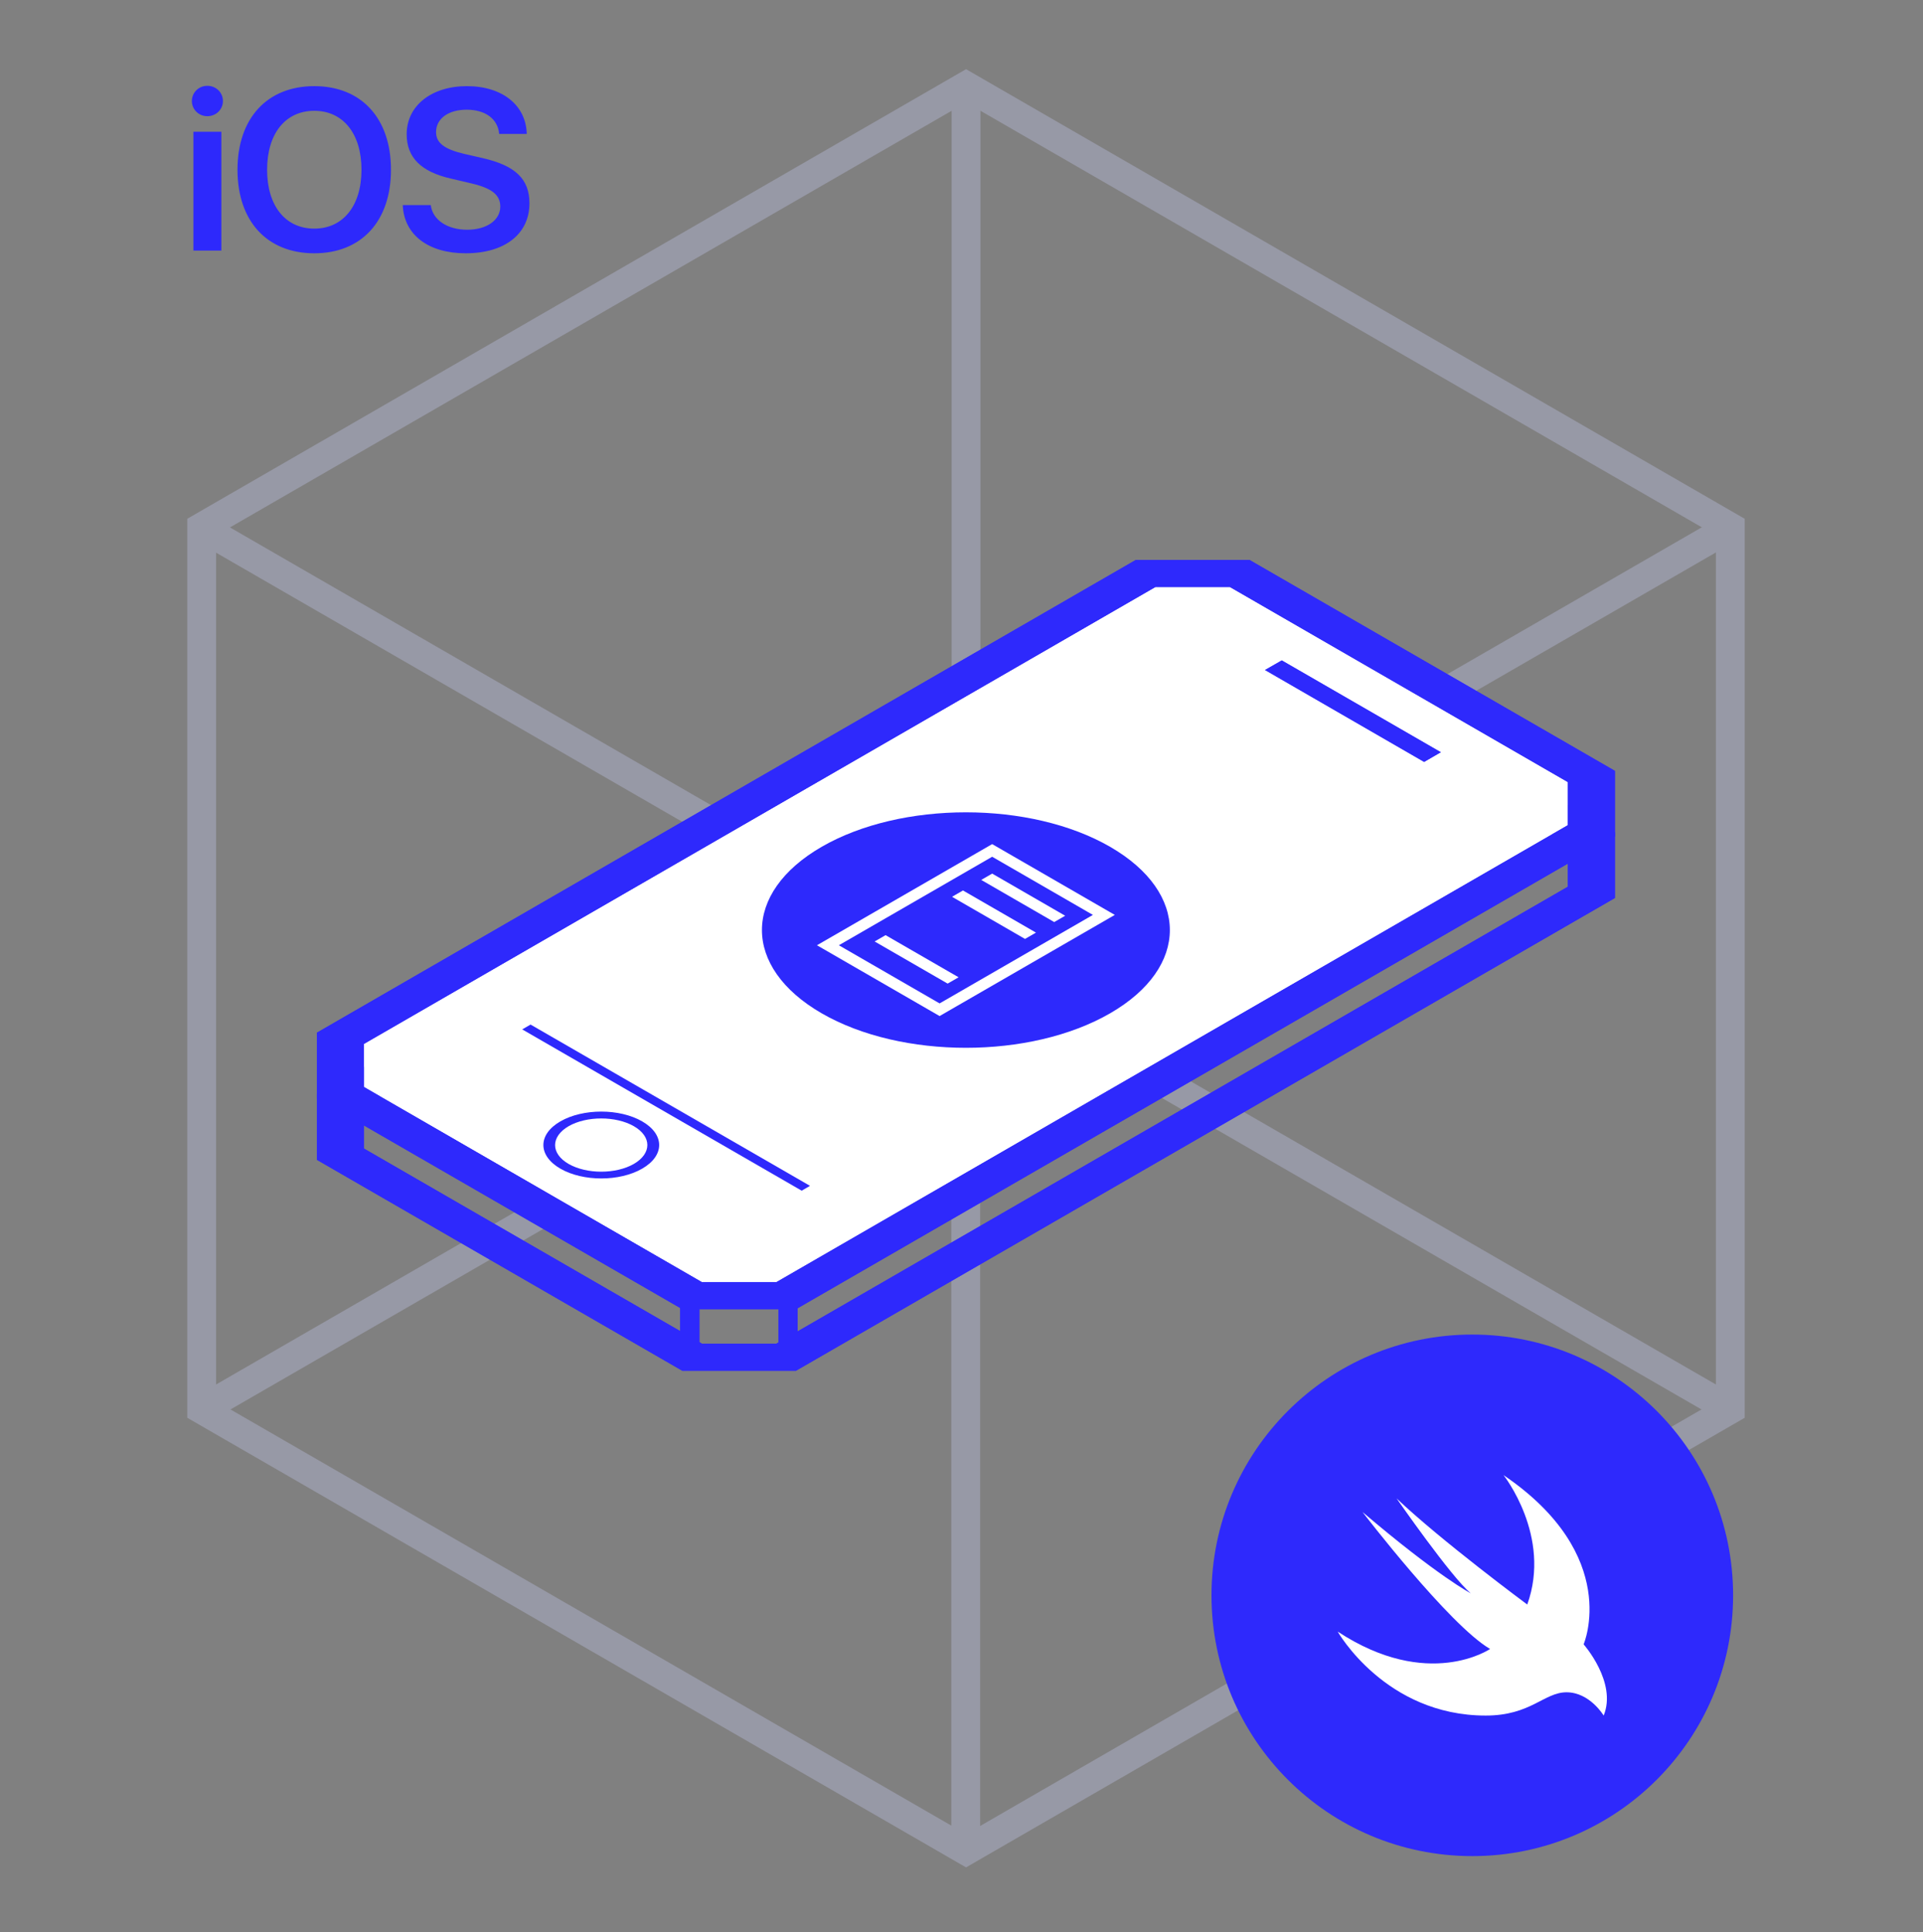 <svg width="200" height="201" viewBox="0 0 200 201" fill="none" xmlns="http://www.w3.org/2000/svg">
<rect x="0" y="0" width="200" height="201" fill="#808080" stroke="none"/>
<g opacity="0.3">
<path d="M100.473 8.926V100.717" stroke="#CDD2FF" stroke-width="3" stroke-miterlimit="10"/>
<path d="M179.958 146.606L100.473 100.717" stroke="#CDD2FF" stroke-width="3" stroke-miterlimit="10"/>
<path d="M20.975 146.606L100.473 100.717" stroke="#CDD2FF" stroke-width="3" stroke-miterlimit="10"/>
<path d="M100.439 192.559L100.439 100.767" stroke="#CDD2FF" stroke-width="3" stroke-miterlimit="10"/>
<path d="M20.954 54.88L100.439 100.77" stroke="#CDD2FF" stroke-width="3" stroke-miterlimit="10"/>
<path d="M179.937 54.88L100.439 100.77" stroke="#CDD2FF" stroke-width="3" stroke-miterlimit="10"/>
<path d="M20.975 54.828V146.607L100.473 192.509L179.958 146.607V54.828L100.473 8.926L20.975 54.828Z" stroke="#CDD2FF" stroke-width="3" stroke-miterlimit="10"/>
</g>
<path d="M163.062 87.758V92.234L80.753 139.758H72.993L37.852 119.469V114.992L120.161 67.468H127.921L163.062 87.758ZM167.957 86.587L129.95 64.644C125.338 64.644 122.755 64.644 118.132 64.644L32.957 113.821C32.957 116.488 32.957 117.973 32.957 120.64L70.964 142.582C75.576 142.582 78.159 142.582 82.782 142.582L167.957 93.406C167.957 90.739 167.957 89.254 167.957 86.587Z" fill="#2E29FC"/>
<path d="M163.064 81.356V83.594V85.832L80.755 133.356H76.875H73.005L37.853 113.067V110.598V108.58L120.163 61.066H124.493H127.923L163.064 81.356Z" fill="white"/>
<path d="M163.062 81.356V85.832L80.753 133.356H72.993L37.852 113.066V108.59L120.161 61.066H127.921L163.062 81.356ZM167.957 80.184L129.95 58.242C125.338 58.242 122.755 58.242 118.132 58.242L32.957 107.419C32.957 110.086 32.957 111.571 32.957 114.238L70.964 136.18C75.576 136.18 78.159 136.18 82.782 136.18L167.957 87.003C167.957 84.337 167.957 82.851 167.957 80.184Z" fill="#2E29FC"/>
<path d="M65.924 117.145C67.796 118.222 67.796 119.979 65.924 121.067C64.052 122.144 61.008 122.144 59.136 121.067C57.264 119.99 57.264 118.232 59.136 117.145C61.008 116.068 64.052 116.068 65.924 117.145ZM66.792 116.643C64.439 115.283 60.632 115.283 58.279 116.643C55.925 118.002 55.925 120.199 58.279 121.558C60.632 122.918 64.439 122.918 66.792 121.558C69.145 120.199 69.145 118.002 66.792 116.643Z" fill="#2E29FC"/>
<path d="M148.128 79.244L131.582 69.685L133.318 68.691L149.853 78.24L148.128 79.244Z" fill="#2E29FC"/>
<path d="M148.106 79.254L131.561 69.695L133.297 68.701L149.842 78.25L148.106 79.254Z" fill="#2E29FC"/>
<path d="M83.377 123.85L54.312 107.074L55.181 106.572L84.245 123.348L83.377 123.85Z" fill="#2E29FC"/>
<path d="M72.742 135.176H70.744V140.719H72.742V135.176Z" fill="#2E29FC"/>
<path d="M82.955 135.176H80.957V140.719H82.955V135.176Z" fill="#2E29FC"/>
<path d="M163.062 87.758V92.234L80.753 139.758H72.993L37.852 119.469V114.992L120.161 67.468H127.921L163.062 87.758ZM167.957 86.587L129.95 64.644C125.338 64.644 122.755 64.644 118.132 64.644L32.957 113.821C32.957 116.488 32.957 117.973 32.957 120.64L70.964 142.582C75.576 142.582 78.159 142.582 82.782 142.582L167.957 93.406C167.957 90.739 167.957 89.254 167.957 86.587Z" fill="#2E29FC"/>
<path d="M163.064 81.356V83.594V85.832L80.755 133.356H76.875H73.005L37.853 113.067V110.598V108.58L120.163 61.066H124.493H127.923L163.064 81.356Z" fill="white"/>
<path d="M163.062 81.356V85.832L80.753 133.356H72.993L37.852 113.066V108.59L120.161 61.066H127.921L163.062 81.356ZM167.957 80.184L129.95 58.242C125.338 58.242 122.755 58.242 118.132 58.242L32.957 107.419C32.957 110.086 32.957 111.571 32.957 114.238L70.964 136.18C75.576 136.18 78.159 136.18 82.782 136.18L167.957 87.003C167.957 84.337 167.957 82.851 167.957 80.184Z" fill="#2E29FC"/>
<path d="M65.924 117.145C67.796 118.222 67.796 119.979 65.924 121.067C64.052 122.144 61.008 122.144 59.136 121.067C57.264 119.99 57.264 118.232 59.136 117.145C61.008 116.068 64.052 116.068 65.924 117.145ZM66.792 116.643C64.439 115.283 60.632 115.283 58.279 116.643C55.925 118.002 55.925 120.199 58.279 121.558C60.632 122.918 64.439 122.918 66.792 121.558C69.145 120.199 69.145 118.002 66.792 116.643Z" fill="#2E29FC"/>
<path d="M148.128 79.244L131.582 69.685L133.318 68.691L149.853 78.24L148.128 79.244Z" fill="#2E29FC"/>
<path d="M148.106 79.254L131.561 69.695L133.297 68.701L149.842 78.25L148.106 79.254Z" fill="#2E29FC"/>
<path d="M83.377 123.85L54.312 107.074L55.181 106.572L84.245 123.348L83.377 123.85Z" fill="#2E29FC"/>
<path d="M72.742 135.176H70.744V140.719H72.742V135.176Z" fill="#2E29FC"/>
<path d="M82.955 135.176H80.957V140.719H82.955V135.176Z" fill="#2E29FC"/>
<circle cx="17.32" cy="17.32" r="17.32" transform="matrix(0.866 0.5 -0.866 0.5 100.457 79.422)" fill="#2D29FC"/>
<line y1="-0.658" x2="8.767" y2="-0.658" transform="matrix(0.866 0.5 -0.866 0.5 102.051 91.527)" stroke="white" stroke-width="1.315"/>
<line y1="-0.658" x2="8.767" y2="-0.658" transform="matrix(0.866 0.5 -0.866 0.5 99.014 93.281)" stroke="white" stroke-width="1.315"/>
<line y1="-0.658" x2="8.767" y2="-0.658" transform="matrix(0.866 0.5 -0.866 0.5 90.965 97.928)" stroke="white" stroke-width="1.315"/>
<rect x="-3.91931e-08" y="0.658" width="13.414" height="19.727" transform="matrix(0.866 0.5 -0.866 0.5 103.759 88.13)" stroke="white" stroke-width="1.315"/>
<circle cx="153.125" cy="165.941" r="27.125" fill="#2E29FC"/>
<path fill-rule="evenodd" clip-rule="evenodd" d="M164.703 171.039C164.703 171.039 168.203 174.991 166.788 178.447C166.788 178.447 165.345 176.026 162.924 176.026C160.591 176.026 159.22 178.447 154.524 178.447C144.069 178.447 139.125 169.712 139.125 169.712C148.545 175.909 154.976 171.52 154.976 171.52C150.733 169.056 141.706 157.273 141.706 157.273C149.566 163.966 152.964 165.731 152.964 165.731C150.937 164.054 145.25 155.858 145.25 155.858C149.912 160.283 158.841 166.897 158.841 166.897C161.407 159.781 156.376 153.438 156.376 153.438C168.684 161.808 164.703 171.039 164.703 171.039Z" fill="white"/>
<path d="M20.118 26.066H23.022V13.706H20.118V26.066ZM21.564 12.086C22.474 12.086 23.185 11.386 23.185 10.511C23.185 9.625 22.474 8.926 21.564 8.926C20.666 8.926 19.955 9.625 19.955 10.511C19.955 11.386 20.666 12.086 21.564 12.086ZM32.688 8.961C27.779 8.961 24.701 12.307 24.701 17.659C24.701 23.011 27.779 26.346 32.688 26.346C37.585 26.346 40.663 23.011 40.663 17.659C40.663 12.307 37.585 8.961 32.688 8.961ZM32.688 11.526C35.685 11.526 37.597 13.905 37.597 17.659C37.597 21.402 35.684 23.78 32.688 23.78C29.68 23.78 27.779 21.402 27.779 17.659C27.779 13.905 29.68 11.526 32.688 11.526ZM41.888 21.332C42.016 24.433 44.558 26.346 48.429 26.346C52.499 26.346 55.064 24.34 55.064 21.145C55.064 18.639 53.618 17.228 50.202 16.447L48.266 16.003C46.202 15.514 45.351 14.861 45.351 13.741C45.351 12.342 46.634 11.409 48.534 11.409C50.458 11.409 51.776 12.354 51.916 13.928H54.784C54.714 10.966 52.265 8.961 48.558 8.961C44.896 8.961 42.296 10.978 42.296 13.963C42.296 16.365 43.765 17.857 46.867 18.569L49.047 19.082C51.169 19.583 52.032 20.283 52.032 21.495C52.032 22.894 50.621 23.897 48.593 23.897C46.54 23.897 44.99 22.883 44.803 21.332H41.888L41.888 21.332Z" fill="#2D29FC"/>
</svg>
